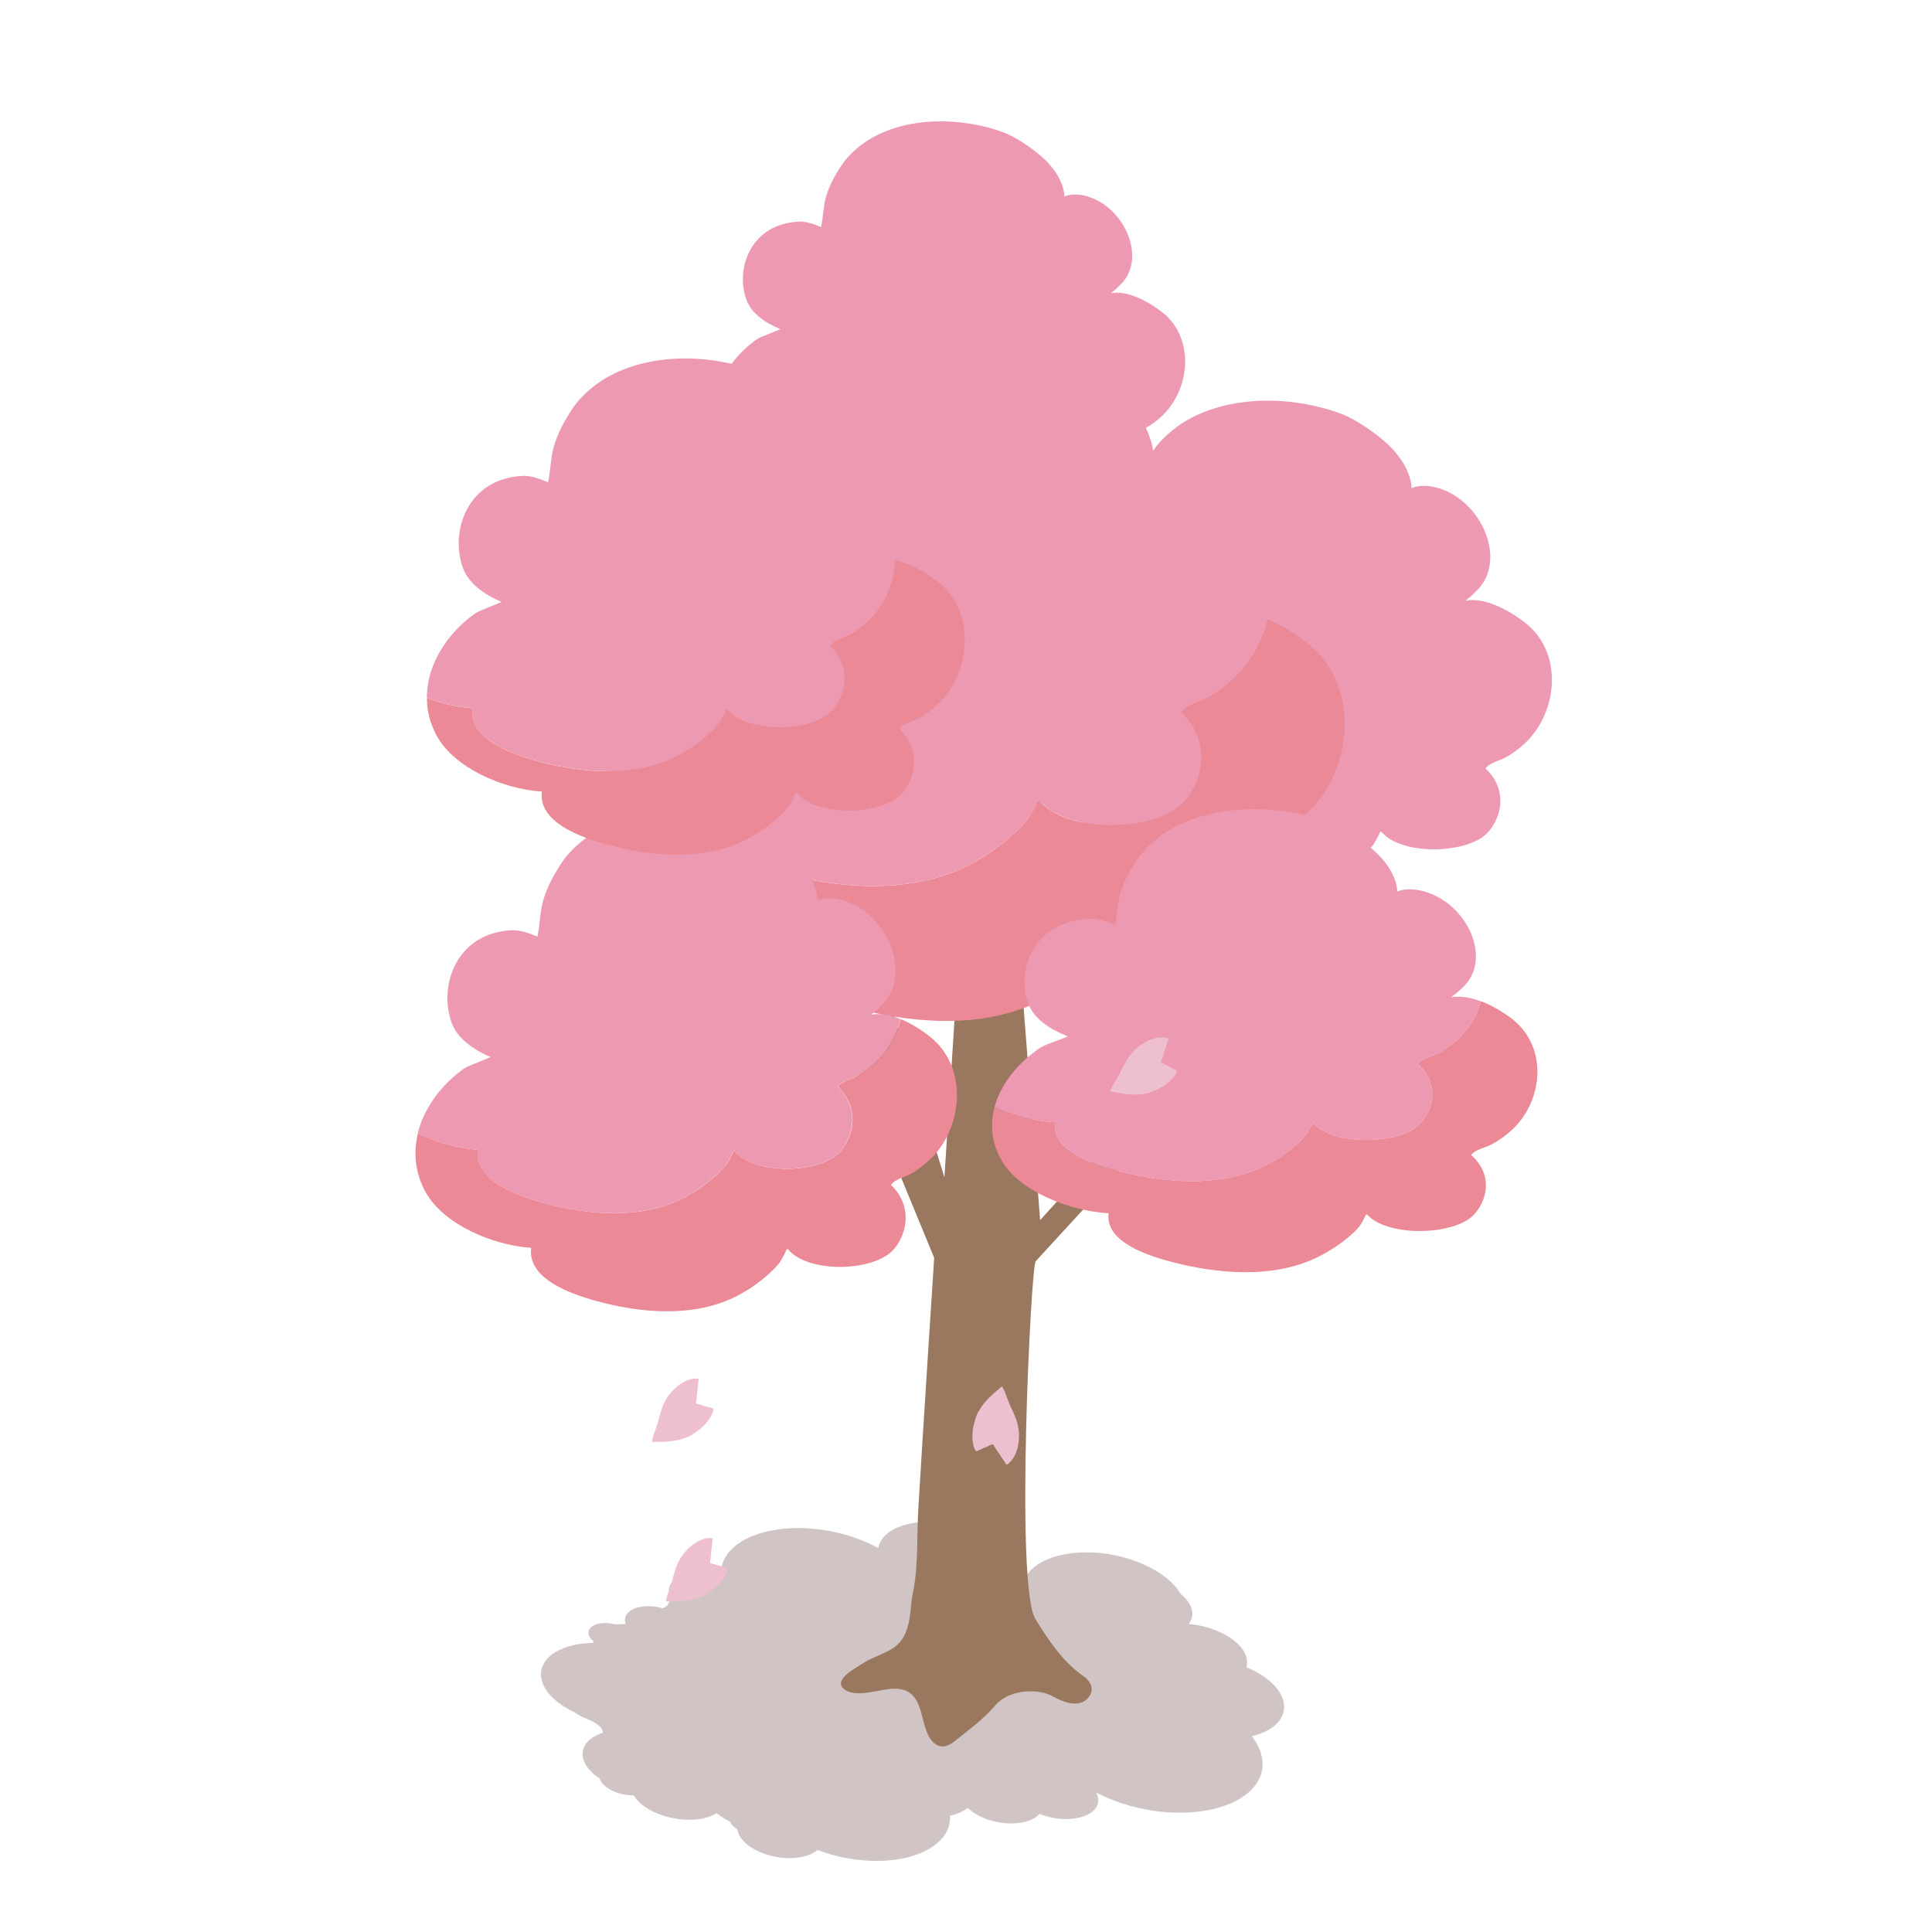 <?xml version="1.0" encoding="UTF-8"?><svg xmlns="http://www.w3.org/2000/svg" viewBox="0 0 300 300"><defs><style>.cls-1{fill:none;}.cls-2{fill:#ed99b2;}.cls-3{fill:#eec0cf;}.cls-4{fill:#eb8996;}.cls-5{fill:#9a785f;}.cls-6{fill:#d1c4c4;mix-blend-mode:multiply;}.cls-7{isolation:isolate;}</style></defs><g class="cls-7"><g id="_レイヤー_2"><g id="_レイヤー_1-2"><g><g><path class="cls-6" d="M199.17,263.74c-.72-1.96-2.85-3.7-5.62-4.85,.16-.56,.14-1.16-.09-1.8-.92-2.5-4.76-4.57-8.89-4.92,.58-.72,.75-1.6,.4-2.56-.27-.74-.84-1.44-1.6-2.06-2.13-3.66-8.37-6.5-14.68-6.5-4.46,0-7.84,1.42-9.25,3.53-.98-.37-2-.68-3.05-.94,.02-.46-.04-.94-.22-1.44-1.19-3.25-6.55-5.89-11.97-5.89-4.36,0-7.43,1.71-7.83,4.07-3.44-1.89-7.91-3.1-12.42-3.1-7.4,0-12.34,3.23-11.98,7.46-1.04-.34-2.19-.55-3.35-.55-3.27,0-5.34,1.59-4.62,3.55,.02,.05,.05,.1,.07,.14-.08,.73-.14,1.46-1.16,1.85-.71-.2-1.46-.33-2.23-.33-2.5,0-4.08,1.22-3.53,2.72,0,.02,.02,.03,.03,.05-.54,.04-1.12,.04-1.68,.07-.49-.13-1.01-.22-1.54-.22-1.77,0-2.9,.86-2.51,1.93,.12,.32,.37,.63,.71,.89-.02,.09-.04,.18-.06,.27-5.59,.08-9.1,2.83-7.85,6.22,.66,1.8,2.53,3.42,4.98,4.55,.62,.52,1.54,.87,2.36,1.22,1.01,.44,2.11,1.24,2.01,1.96-2.4,.78-3.65,2.42-2.95,4.33,.38,1.03,1.26,1.98,2.46,2.76,0,.03,0,.06,.02,.09,.51,1.4,2.83,2.54,5.16,2.54,.04,0,.08,0,.12,0,1.25,2.14,4.9,3.79,8.59,3.79,1.78,0,3.26-.38,4.29-1.02,.6,.49,1.31,.94,2.1,1.32,0,0,0,.01,0,.02,.16,.44,.57,.84,1.11,1.16,.02,.18,.06,.37,.13,.56,.79,2.16,4.36,3.92,7.97,3.92,1.9,0,3.43-.49,4.34-1.27,2.77,1.06,5.94,1.7,9.13,1.7,7.01,0,11.71-3.03,11.44-7.03,1.16-.24,2.1-.66,2.77-1.21,1.42,1.41,4.06,2.42,6.73,2.42,2.02,0,3.6-.58,4.42-1.47,1.24,.49,2.67,.79,4.11,.79,3.44,0,5.61-1.67,4.85-3.73-.05-.13-.11-.27-.18-.4,3.64,1.92,8.29,3.14,12.97,3.14,8.85,0,14.44-4.31,12.49-9.62-.29-.78-.74-1.54-1.29-2.26,3.72-.87,5.77-3.17,4.77-5.89Z"/><g><g><path class="cls-2" d="M139,86.98c-.14,3.43-1.58,6.87-4.03,9.26-.89,.87-1.94,1.69-3.08,2.32-.95,.52-2.41,.8-3.03,1.69,3.2,3.06,2.7,7.21,.49,9.87-2.96,3.58-13.4,3.82-16.42,0,0,.02-.21,.12-.25,.14,.14,.02-.81,1.72-.94,1.89-.59,.78-1.34,1.5-2.11,2.16-1.53,1.33-3.32,2.53-5.24,3.41-6.43,2.98-14.26,2.27-20.98,.43-4.04-1.11-10.68-3.46-10.07-8.21-2.24-.14-4.71-.69-7.06-1.58,0-1.06,.13-2.1,.38-3.14,.87-3.54,3.16-6.85,6.27-9.33,1.46-1.15,1.29-.86,4.96-2.42-2.63-1.12-5.17-2.86-6.05-5.4-1.97-5.65,.75-13.75,9.33-14.18,1.17-.05,2.62,.43,3.93,.99,.4-1.76,.38-3.58,.85-5.35,.61-2.22,1.65-4.11,2.95-6.09,1.18-1.8,3.24-3.61,5.2-4.75,6.8-3.94,16.03-3.76,23.32-1.05,2.41,.89,5.65,3.23,7.38,4.93,3.65,3.56,3.53,6.78,3.53,6.78,0,0,.36-.19,1.02-.3,.43-.07,.99-.1,1.67-.02,.54,.06,1.16,.2,1.86,.45,3.9,1.4,6.77,5.3,7.36,9.16,.34,2.18-.04,4.35-1.37,6.06-.21,.27-.44,.52-.69,.76-.71,.68-.33,.41-1.61,1.47,.78-.15,1.59-.12,2.4,.03Z"/><path class="cls-2" d="M239.7,100.14c-.63-1.21-1.51-2.31-2.64-3.25-.46-.38-2.46-1.96-4.87-2.93-1.48-.6-3.11-.97-4.63-.69,1.31-1.05,.92-.78,1.64-1.46,1.91-1.79,2.49-4.28,2.09-6.78-.6-3.83-3.52-7.7-7.48-9.09-.71-.25-1.34-.38-1.89-.45-1.76-.21-2.74,.32-2.74,.32,0,0,.12-3.2-3.59-6.73-1.77-1.69-5.05-4.01-7.51-4.9-7.41-2.69-16.8-2.87-23.7,1.04-1.99,1.13-4.08,2.93-5.29,4.71-1.32,1.96-2.39,3.84-3,6.04-.48,1.76-.45,3.57-.86,5.31-1.34-.56-2.81-1.03-4-.98-8.73,.43-11.48,8.46-9.49,14.07,.9,2.52,3.48,4.24,6.15,5.36-3.74,1.56-3.57,1.26-5.05,2.41-3.16,2.46-5.49,5.75-6.37,9.26-.75,2.95-.47,6.06,1.19,8.98,2.79,4.94,10.51,8.19,16.58,8.56-.63,4.71,6.13,7.05,10.24,8.15,6.82,1.82,14.78,2.53,21.32-.43,1.95-.87,3.77-2.07,5.32-3.39,.78-.65,1.54-1.37,2.15-2.14,.13-.17,1.09-1.87,.95-1.88,.04-.01,.25-.11,.25-.13,3.07,3.8,13.68,3.56,16.69,0,2.25-2.65,2.76-6.77-.5-9.8,.63-.88,2.12-1.16,3.08-1.68,1.16-.63,2.23-1.44,3.13-2.31,4.01-3.83,5.36-10.36,2.81-15.21Z"/><path class="cls-2" d="M182.93,51.43c-.55-1.04-1.3-1.99-2.27-2.79-.4-.32-2.12-1.69-4.19-2.52-1.27-.51-2.68-.83-3.98-.59,1.13-.91,.79-.67,1.41-1.25,1.65-1.54,2.14-3.68,1.8-5.83-.52-3.3-3.03-6.62-6.44-7.82-.61-.21-1.15-.33-1.62-.38-1.52-.18-2.36,.27-2.36,.27,0,0,.1-2.75-3.08-5.78-1.52-1.45-4.35-3.45-6.45-4.21-6.37-2.31-14.45-2.47-20.39,.9-1.72,.97-3.51,2.52-4.55,4.05-1.14,1.69-2.05,3.3-2.58,5.2-.41,1.51-.39,3.07-.74,4.57-1.15-.48-2.41-.89-3.44-.84-7.51,.37-9.88,7.27-8.16,12.1,.77,2.17,2.99,3.65,5.29,4.61-3.21,1.34-3.07,1.09-4.34,2.07-2.72,2.12-4.72,4.94-5.48,7.96-.64,2.54-.4,5.22,1.02,7.72,2.4,4.25,9.03,7.04,14.26,7.36-.54,4.05,5.27,6.06,8.8,7.01,5.87,1.57,12.71,2.18,18.33-.37,1.67-.75,3.24-1.78,4.58-2.91,.67-.56,1.33-1.17,1.85-1.84,.11-.15,.94-1.6,.82-1.62,.04-.01,.22-.09,.22-.12,2.64,3.27,11.76,3.06,14.35,0,1.93-2.28,2.37-5.82-.43-8.43,.54-.76,1.82-1,2.65-1.44,1-.54,1.92-1.24,2.69-1.98,3.45-3.29,4.61-8.91,2.42-13.08Z"/><path class="cls-5" d="M185.07,163.5l-23.56,25.96-3.2-41.2-9.72,4.25-1.94,30.3-8.03-25.94-7.96,3.48,14.4,34.97s-1.83,28.13-2.47,39.07c-.25,4.23,.04,8.77-.84,12.96-.56,2.67-.1,6.46-2.94,8.48-1.32,.93-3.25,1.46-4.63,2.34-1.25,.8-4.88,2.65-3.13,4.11,1.54,1.29,4.96,.28,6.76,.02,6.38-.92,4.54,5.8,7.12,8.26,1.65,1.58,3.25-.17,4.55-1.18,1.81-1.41,3.51-2.76,5.11-4.61,2.2-2.54,6.74-2.61,8.98-1.32,1.67,.97,4.45,1.95,5.71-.26,.64-1.13-.11-2.29-1.13-2.99-2.63-1.79-5.03-4.89-7.39-8.83-3.15-5.24-.66-54.93,.06-55.52l23.24-25.32,1.01-7.05Z"/><path class="cls-4" d="M203.23,125.98c-1.23,1.21-2.68,2.34-4.26,3.22-1.31,.72-3.34,1.11-4.2,2.34,4.43,4.23,3.73,9.98,.67,13.67-4.1,4.95-18.55,5.29-22.73-.01,0,.03-.29,.17-.35,.19,.19,.02-1.12,2.39-1.3,2.62-.82,1.08-1.86,2.08-2.92,2.99-2.12,1.84-4.6,3.51-7.25,4.73-8.9,4.13-19.74,3.14-29.03,.6-5.59-1.53-14.79-4.79-13.94-11.36-8.27-.52-18.77-5.05-22.57-11.94-2.25-4.07-2.63-8.41-1.61-12.52,4.1,2.02,8.73,3.25,12.8,3.51-.84,6.56,8.34,9.83,13.95,11.36,9.29,2.54,20.12,3.52,29.03-.6,2.65-1.23,5.12-2.9,7.25-4.73,1.04-.91,2.09-1.91,2.91-2.99,.18-.24,1.48-2.6,1.31-2.62,.06-.03,.33-.17,.35-.2,4.18,5.32,18.61,4.98,22.71,.01,3.06-3.69,3.76-9.43-.67-13.67,.87-1.22,2.89-1.62,4.21-2.33,1.56-.86,3.02-2,4.25-3.21,2.44-2.39,4.16-5.52,4.99-8.88,3.28,1.35,6,3.56,6.63,4.09,1.53,1.3,2.73,2.84,3.59,4.53,3.47,6.77,1.64,15.87-3.83,21.21Z"/><path class="cls-2" d="M196.84,96.15c-.83,3.36-2.54,6.49-4.99,8.88-1.23,1.2-2.68,2.35-4.25,3.21-1.32,.72-3.34,1.11-4.21,2.33,4.43,4.24,3.73,9.98,.67,13.67-4.1,4.96-18.53,5.3-22.71-.01-.02,.03-.29,.17-.35,.2,.18,.02-1.13,2.38-1.31,2.62-.82,1.08-1.87,2.08-2.91,2.99-2.13,1.83-4.6,3.49-7.25,4.73-8.9,4.12-19.74,3.14-29.03,.6-5.61-1.53-14.79-4.8-13.95-11.36-4.07-.25-8.7-1.49-12.8-3.51,1.2-4.9,4.37-9.47,8.68-12.91,2.01-1.6,1.78-1.19,6.87-3.36-3.64-1.55-7.15-3.96-8.37-7.47-2.72-7.82,1.03-19.03,12.92-19.62,1.62-.07,3.62,.59,5.44,1.36,.56-2.43,.52-4.95,1.17-7.41,.84-3.08,2.29-5.69,4.09-8.42,1.64-2.48,4.48-4.99,7.2-6.57,9.4-5.45,22.18-5.2,32.27-1.45,3.34,1.24,7.81,4.47,10.22,6.83,5.05,4.92,4.88,9.38,4.88,9.38,0,0,1.33-.73,3.73-.44,.75,.09,1.61,.28,2.57,.62,5.39,1.94,9.37,7.33,10.19,12.68,.54,3.49-.24,6.96-2.85,9.45-.98,.94-.45,.56-2.23,2.03,2.06-.4,4.29,.12,6.3,.96Z"/><path class="cls-4" d="M144.5,179.95c-.89,.88-1.95,1.71-3.1,2.34-.95,.53-2.43,.81-3.05,1.7,3.22,3.07,2.71,7.26,.49,9.94-2.98,3.6-13.49,3.85-16.53-.01,0,.02-.21,.12-.25,.14,.14,.02-.82,1.74-.94,1.91-.6,.79-1.35,1.51-2.12,2.17-1.54,1.34-3.35,2.55-5.27,3.44-6.47,3-14.36,2.29-21.11,.44-4.07-1.11-10.76-3.48-10.14-8.26-6.01-.38-13.65-3.67-16.41-8.68-1.63-2.96-1.91-6.11-1.17-9.11,2.98,1.47,6.35,2.37,9.31,2.55-.61,4.77,6.07,7.15,10.15,8.26,6.75,1.85,14.64,2.56,21.11-.43,1.93-.9,3.72-2.11,5.27-3.44,.76-.66,1.52-1.39,2.12-2.17,.13-.17,1.08-1.89,.95-1.91,.04-.02,.24-.12,.26-.15,3.04,3.87,13.53,3.62,16.52,0,2.23-2.68,2.73-6.86-.49-9.94,.63-.89,2.1-1.17,3.06-1.7,1.14-.63,2.2-1.46,3.09-2.33,1.78-1.74,3.03-4.01,3.63-6.46,2.38,.98,4.37,2.59,4.82,2.97,1.12,.95,1.98,2.07,2.61,3.29,2.52,4.92,1.19,11.55-2.78,15.43Z"/><path class="cls-2" d="M139.85,158.25c-.6,2.44-1.85,4.72-3.63,6.46-.89,.87-1.95,1.71-3.09,2.33-.96,.52-2.43,.81-3.06,1.7,3.22,3.08,2.71,7.26,.49,9.94-2.98,3.61-13.48,3.86-16.52,0-.01,.02-.21,.12-.26,.15,.13,.01-.82,1.73-.95,1.91-.6,.79-1.36,1.51-2.12,2.17-1.55,1.33-3.34,2.54-5.27,3.44-6.48,2.99-14.36,2.28-21.11,.43-4.08-1.11-10.75-3.49-10.15-8.26-2.96-.18-6.33-1.08-9.31-2.55,.87-3.56,3.18-6.89,6.31-9.39,1.46-1.16,1.3-.86,5-2.44-2.64-1.13-5.2-2.88-6.09-5.43-1.98-5.69,.75-13.84,9.39-14.27,1.18-.05,2.63,.43,3.96,.99,.41-1.77,.37-3.6,.85-5.39,.61-2.24,1.66-4.14,2.97-6.13,1.19-1.81,3.26-3.63,5.24-4.78,6.84-3.97,16.13-3.78,23.47-1.06,2.43,.9,5.68,3.25,7.43,4.97,3.67,3.58,3.55,6.82,3.55,6.82,0,0,.97-.53,2.72-.32,.55,.06,1.17,.2,1.87,.45,3.92,1.41,6.81,5.33,7.41,9.22,.4,2.54-.18,5.06-2.07,6.87-.71,.69-.33,.41-1.62,1.48,1.5-.29,3.12,.09,4.58,.7Z"/><path class="cls-4" d="M234.62,175.59c-.9,.81-1.96,1.58-3.12,2.17-.96,.49-2.45,.75-3.07,1.58,3.24,2.85,2.73,6.73,.49,9.22-3,3.34-13.58,3.57-16.65,0,0,.02-.21,.12-.25,.13,.14,.02-.82,1.61-.95,1.77-.6,.73-1.36,1.4-2.14,2.01-1.55,1.24-3.37,2.36-5.31,3.19-6.52,2.78-14.46,2.12-21.26,.4-4.1-1.03-10.83-3.23-10.21-7.66-6.06-.35-13.75-3.4-16.53-8.05-1.65-2.74-1.93-5.67-1.18-8.45,3,1.36,6.39,2.19,9.38,2.37-.61,4.42,6.11,6.63,10.22,7.66,6.8,1.71,14.74,2.37,21.26-.41,1.94-.83,3.75-1.95,5.31-3.19,.76-.61,1.53-1.28,2.13-2.01,.13-.16,1.09-1.75,.96-1.77,.04-.02,.24-.11,.26-.14,3.06,3.58,13.63,3.36,16.63,0,2.24-2.49,2.75-6.36-.49-9.22,.63-.83,2.11-1.09,3.08-1.58,1.15-.58,2.21-1.35,3.11-2.16,1.79-1.61,3.05-3.72,3.65-5.99,2.4,.91,4.4,2.4,4.86,2.76,1.12,.88,2,1.92,2.63,3.06,2.54,4.56,1.2,10.71-2.81,14.31Z"/><path class="cls-2" d="M229.94,155.47c-.6,2.27-1.86,4.38-3.65,5.99-.9,.81-1.96,1.58-3.11,2.16-.97,.48-2.45,.75-3.08,1.58,3.24,2.86,2.73,6.73,.49,9.22-3,3.35-13.57,3.58-16.63,0-.01,.02-.21,.12-.26,.14,.13,.01-.83,1.61-.96,1.77-.6,.73-1.37,1.4-2.13,2.01-1.56,1.23-3.37,2.36-5.31,3.19-6.52,2.78-14.46,2.12-21.26,.41-4.11-1.03-10.83-3.24-10.22-7.66-2.98-.17-6.37-1-9.38-2.37,.88-3.3,3.2-6.39,6.36-8.7,1.48-1.08,1.31-.8,5.03-2.27-2.66-1.05-5.24-2.67-6.13-5.04-1.99-5.28,.76-12.83,9.46-13.23,1.19-.05,2.65,.4,3.99,.92,.41-1.64,.38-3.34,.86-5,.62-2.07,1.67-3.84,2.99-5.68,1.2-1.67,3.28-3.37,5.27-4.43,6.89-3.68,16.25-3.51,23.64-.98,2.44,.83,5.72,3.02,7.48,4.61,3.7,3.32,3.58,6.33,3.58,6.33,0,0,.98-.49,2.74-.3,.55,.06,1.18,.19,1.89,.42,3.95,1.31,6.86,4.95,7.46,8.55,.4,2.35-.18,4.69-2.09,6.37-.72,.64-.33,.38-1.64,1.37,1.51-.27,3.14,.08,4.61,.65Z"/><path class="cls-4" d="M145.77,109.2c-.89,.87-1.94,1.69-3.08,2.32-.94,.52-2.42,.8-3.03,1.69,3.2,3.06,2.7,7.21,.49,9.88-2.96,3.58-13.4,3.82-16.42-.01,0,.03-.21,.12-.25,.14,.14,.02-.81,1.73-.93,1.9-.59,.78-1.35,1.5-2.11,2.16-1.53,1.33-3.32,2.54-5.24,3.41-6.43,2.98-14.26,2.27-20.98,.44-4.04-1.11-10.69-3.46-10.07-8.21-5.97-.38-13.57-3.64-16.31-8.63-1.06-1.92-1.55-3.92-1.55-5.91,2.35,.89,4.82,1.44,7.06,1.58-.61,4.75,6.03,7.1,10.07,8.21,6.71,1.84,14.54,2.55,20.98-.43,1.91-.88,3.71-2.09,5.24-3.41,.77-.66,1.52-1.38,2.11-2.16,.13-.17,1.07-1.88,.94-1.89,.04-.01,.25-.11,.25-.14,3.02,3.83,13.46,3.59,16.42,0,2.21-2.66,2.71-6.82-.49-9.87,.62-.89,2.09-1.17,3.03-1.69,1.14-.63,2.19-1.45,3.08-2.32,2.45-2.39,3.89-5.83,4.03-9.26,.73,.14,1.46,.37,2.15,.66,2.37,.98,4.34,2.58,4.79,2.95,1.11,.94,1.97,2.06,2.59,3.27,2.51,4.89,1.18,11.47-2.77,15.33Z"/></g><polygon class="cls-3" points="173.37 167.56 173.62 167.12 173.88 166.68 174.11 166.22 174.32 165.77 174.56 165.31 174.82 164.88 175.06 164.43 175.35 164.01 175.67 163.62 176.01 163.24 176.37 162.88 176.72 162.58 177.1 162.3 177.48 162.04 177.89 161.82 178.29 161.58 178.72 161.43 179.16 161.27 179.61 161.16 180.07 161.1 180.54 161.1 181 161.14 181.45 161.27 181.29 161.73 181.16 162.19 181.01 162.65 180.85 163.11 180.72 163.57 180.57 164.03 180.42 164.49 180.27 164.95 180.68 165.18 181.1 165.38 181.51 165.62 181.92 165.83 182.35 166.04 182.77 166.26 182.61 166.73 182.34 167.14 182.02 167.52 181.68 167.88 181.29 168.19 180.9 168.48 180.48 168.75 180.05 169 179.6 169.2 179.14 169.4 178.69 169.59 178.22 169.74 177.74 169.84 177.25 169.9 176.76 169.95 176.27 169.97 175.78 169.95 175.29 169.93 174.8 169.86 174.31 169.81 173.82 169.72 173.34 169.63 172.86 169.55 172.37 169.43 172.58 168.94 172.82 168.47 173.1 168.02 173.37 167.56"/><polygon class="cls-3" points="104.01 246.62 104.17 246.14 104.33 245.66 104.47 245.17 104.59 244.67 104.73 244.18 104.89 243.7 105.04 243.22 105.25 242.75 105.48 242.3 105.73 241.86 106.02 241.44 106.3 241.08 106.62 240.73 106.94 240.4 107.29 240.1 107.64 239.79 108.04 239.55 108.43 239.3 108.86 239.11 109.3 238.96 109.75 238.86 110.21 238.82 110.68 238.85 110.61 239.33 110.58 239.81 110.52 240.29 110.45 240.77 110.42 241.25 110.37 241.73 110.31 242.21 110.25 242.69 110.7 242.84 111.15 242.95 111.6 243.1 112.05 243.23 112.51 243.34 112.96 243.47 112.9 243.97 112.72 244.43 112.48 244.86 112.22 245.28 111.9 245.66 111.57 246.03 111.22 246.38 110.84 246.7 110.44 246.99 110.04 247.28 109.63 247.55 109.2 247.8 108.75 247.99 108.28 248.14 107.81 248.29 107.33 248.41 106.85 248.49 106.36 248.56 105.87 248.59 105.38 248.64 104.89 248.65 104.39 248.66 103.9 248.67 103.41 248.66 103.51 248.13 103.65 247.62 103.84 247.12 104.01 246.62"/><polygon class="cls-3" points="101.83 221.86 101.99 221.37 102.15 220.89 102.28 220.4 102.41 219.91 102.55 219.42 102.71 218.94 102.86 218.45 103.06 217.98 103.3 217.53 103.55 217.09 103.83 216.67 104.12 216.31 104.43 215.96 104.76 215.63 105.11 215.33 105.46 215.02 105.86 214.78 106.25 214.54 106.68 214.34 107.11 214.19 107.57 214.09 108.03 214.05 108.49 214.08 108.43 214.56 108.4 215.04 108.34 215.52 108.27 216 108.24 216.48 108.18 216.96 108.13 217.44 108.07 217.92 108.52 218.07 108.97 218.18 109.41 218.33 109.87 218.46 110.32 218.57 110.78 218.71 110.72 219.2 110.54 219.66 110.3 220.09 110.04 220.51 109.72 220.89 109.39 221.26 109.04 221.61 108.66 221.93 108.26 222.23 107.85 222.51 107.45 222.78 107.02 223.03 106.57 223.22 106.1 223.38 105.63 223.52 105.15 223.64 104.66 223.72 104.18 223.79 103.69 223.82 103.2 223.88 102.7 223.88 102.21 223.89 101.72 223.9 101.23 223.89 101.33 223.37 101.47 222.85 101.66 222.36 101.83 221.86"/><polygon class="cls-3" points="156.44 217.22 156.63 217.69 156.81 218.17 157.02 218.63 157.25 219.09 157.45 219.55 157.63 220.03 157.83 220.5 157.97 220.99 158.08 221.48 158.16 221.98 158.22 222.49 158.23 222.95 158.21 223.42 158.18 223.88 158.1 224.34 158.03 224.8 157.88 225.23 157.73 225.68 157.53 226.09 157.28 226.49 157 226.86 156.67 227.19 156.3 227.46 156.04 227.05 155.76 226.66 155.49 226.26 155.24 225.84 154.96 225.45 154.69 225.05 154.42 224.64 154.16 224.24 153.73 224.41 153.31 224.62 152.87 224.78 152.44 224.98 152.01 225.18 151.58 225.37 151.31 224.95 151.16 224.48 151.07 224 151 223.51 151 223.01 151.02 222.52 151.06 222.02 151.14 221.53 151.26 221.05 151.39 220.57 151.53 220.1 151.7 219.64 151.93 219.2 152.19 218.78 152.46 218.37 152.75 217.97 153.07 217.6 153.4 217.23 153.76 216.9 154.1 216.54 154.47 216.22 154.85 215.9 155.21 215.58 155.6 215.27 155.86 215.74 156.08 216.22 156.25 216.73 156.44 217.22"/></g></g><rect class="cls-1" width="300" height="300"/></g></g></g></g></svg>